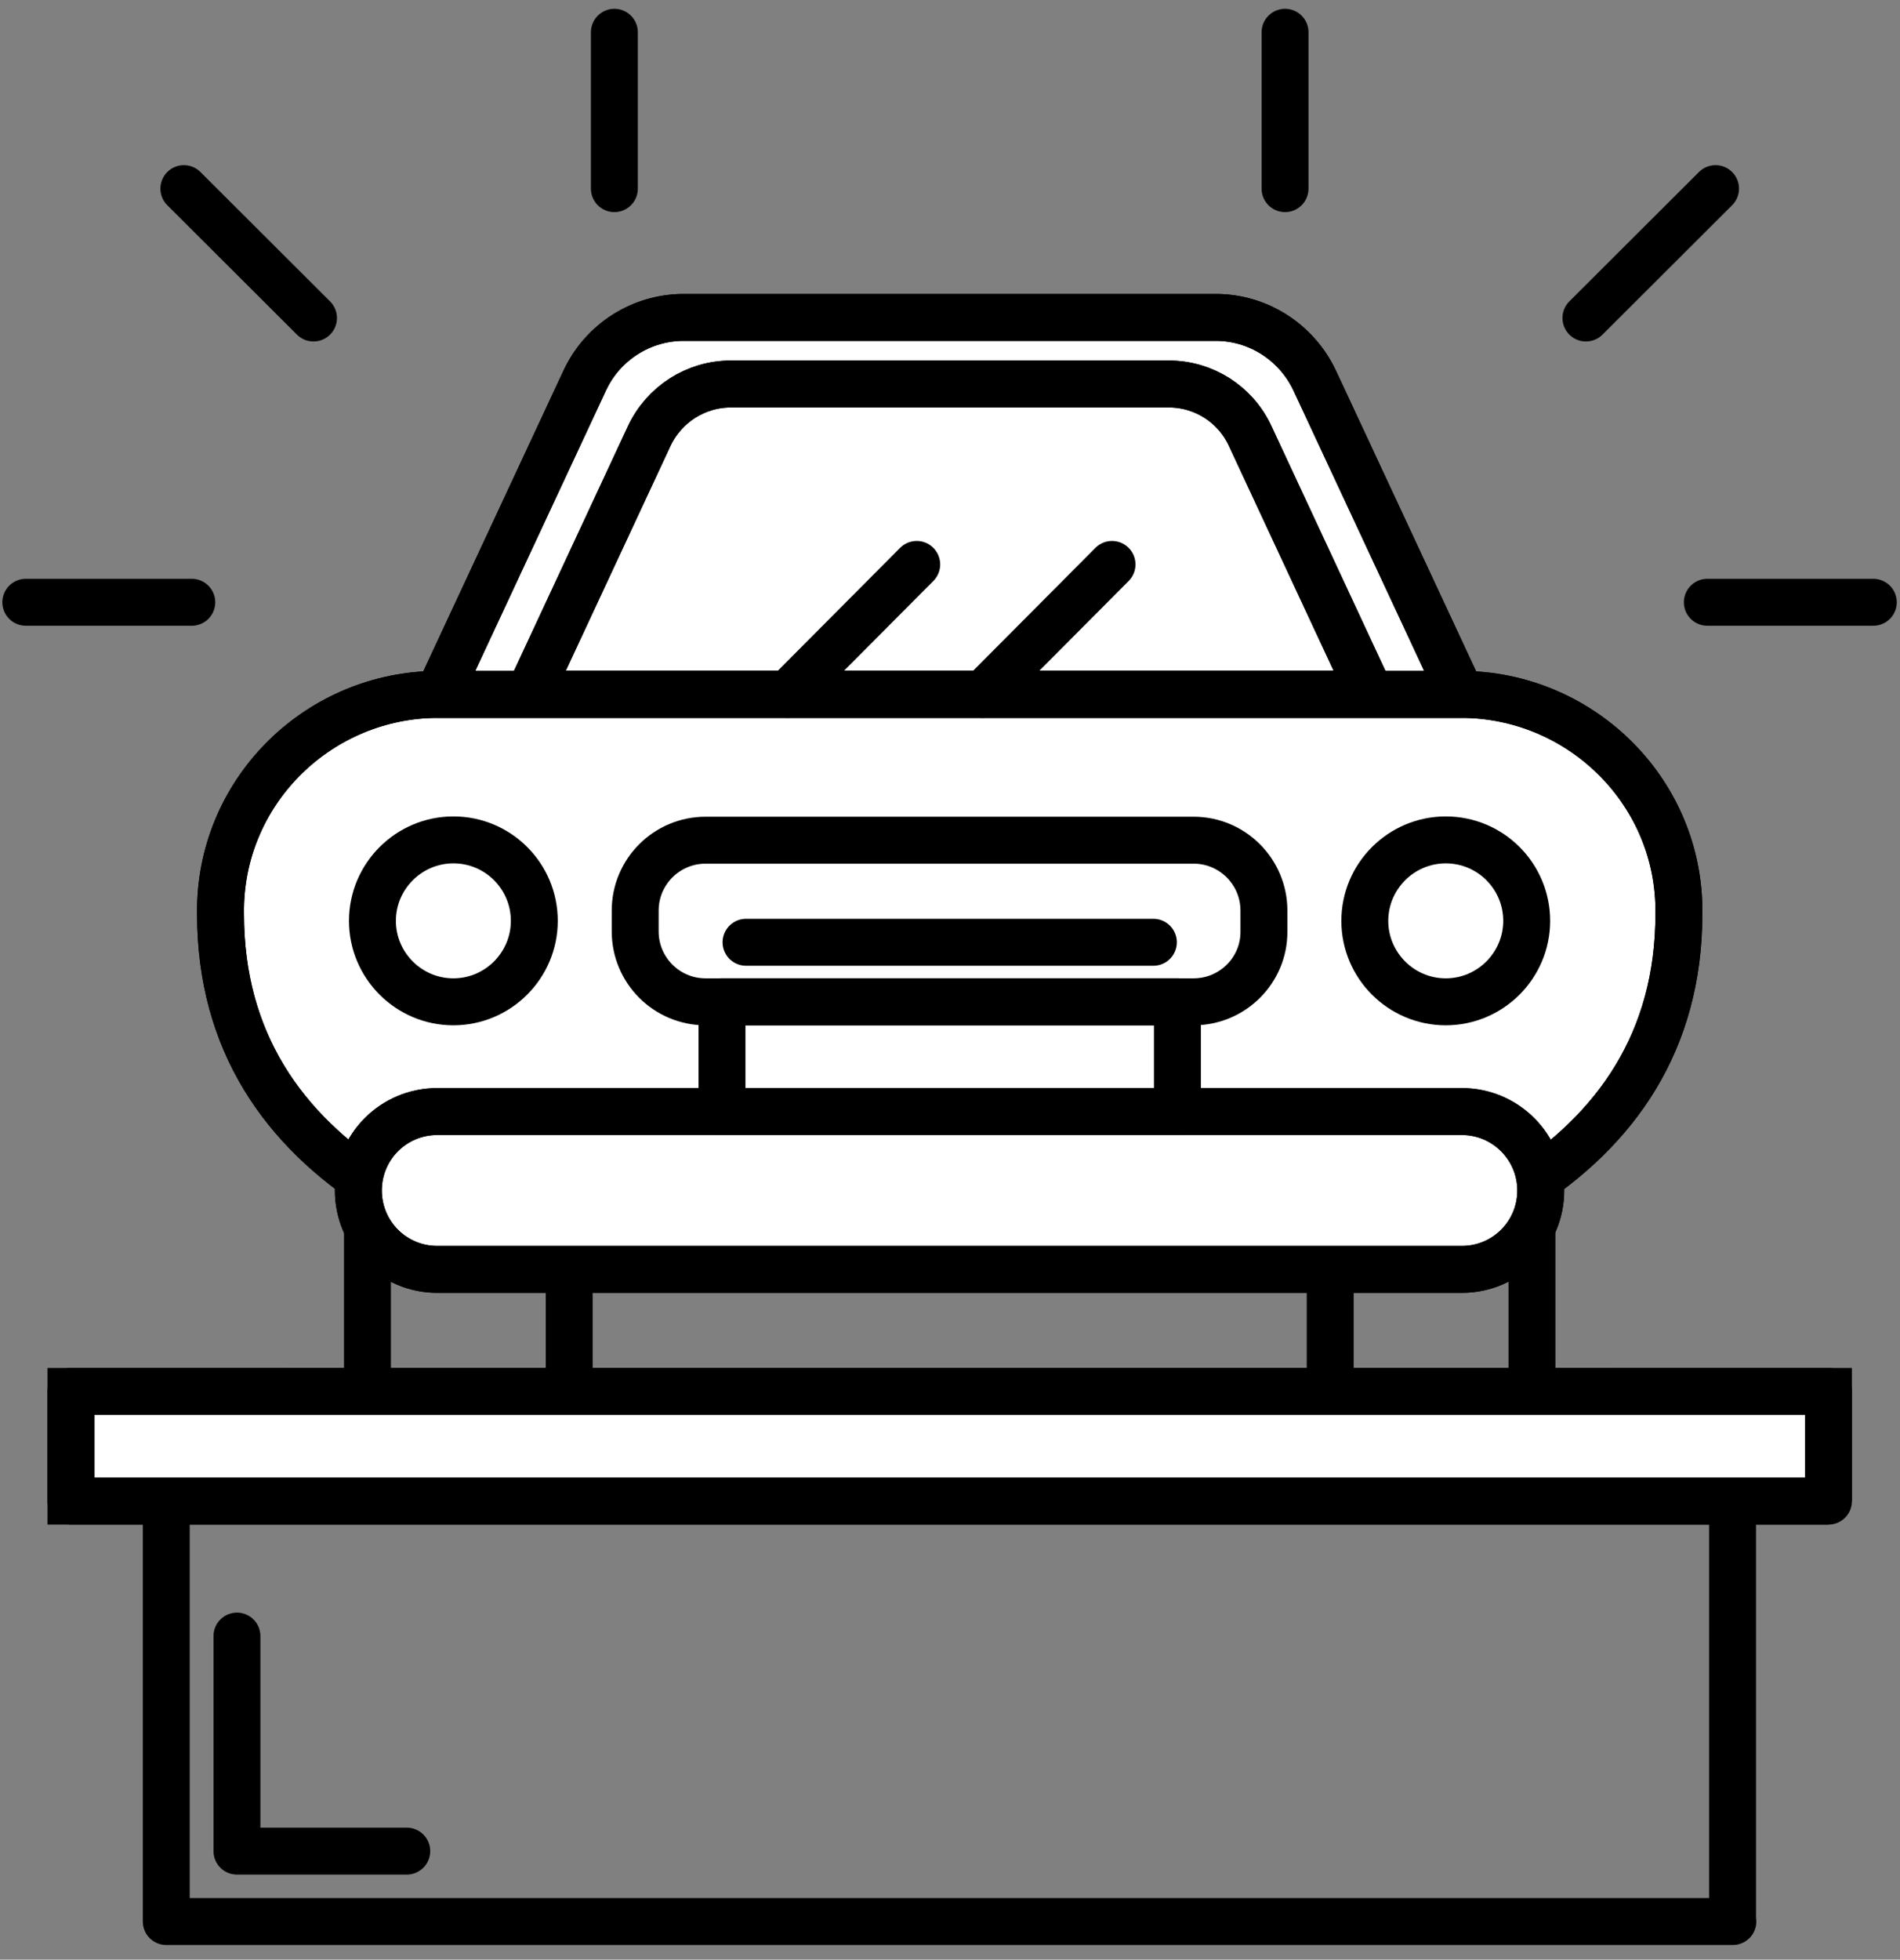 <?xml version="1.0" encoding="utf-8"?>
<!-- Generator: Adobe Illustrator 24.2.1, SVG Export Plug-In . SVG Version: 6.00 Build 0)  -->
<svg version="1.1" xmlns="http://www.w3.org/2000/svg" xmlns:xlink="http://www.w3.org/1999/xlink" x="0px" y="0px"
	 viewBox="0 0 647.9 668" style="enable-background:new 0 0 647.9 668;" xml:space="preserve">
<rect x="0" y="0" width="647.9" height="668" fill="#808080" stroke="none"/>
<style type="text/css">
	.st0{display:none;}
	.st1{display:inline;}
	
		.st2{display:inline;fill:#FFFFFF;stroke:#000000;stroke-width:29;stroke-linecap:round;stroke-linejoin:round;stroke-miterlimit:315.577;}
	.st3{fill:none;stroke:#000000;stroke-width:16;stroke-linecap:round;stroke-linejoin:round;stroke-miterlimit:1.333;}
	.st4{fill:#FFFFFF;stroke:#000000;stroke-width:16;stroke-miterlimit:10;}
	.st5{stroke:#000000;stroke-width:16;stroke-linecap:round;stroke-linejoin:round;stroke-miterlimit:1.333;}
</style>
<g id="Calque_1" focusable="false" class="st0">
	<path class="st1" d="M154.4,192h33.7c11,0,18.6-10.8,14.9-21.2c-4.9-13.6-7.6-28-7.6-42.8s2.6-29.2,7.6-42.8
		c3.8-10.3-3.9-21.2-14.9-21.2h-33.7c-7,0-13.5,4.5-15.4,11.2c-4.9,17-7.5,34.7-7.5,52.8s2.6,35.8,7.5,52.8
		C140.9,187.5,147.4,192,154.4,192L154.4,192z M93.4,23.3C99,12.7,91.4,0,79.4,0H44.1c-6.3,0-12.1,3.6-14.7,9.3
		C12.9,45.5,3.5,85.7,3.5,128c0,24.8,3.1,68.3,26.7,118.9c2.6,5.6,8.4,9.1,14.6,9.1h34.8c12,0,19.6-12.7,13.9-23.4
		C43.8,139.3,76.8,54.5,93.4,23.3L93.4,23.3z M617.5,9.3c-2.6-5.7-8.5-9.3-14.7-9.3h-35.4c-12,0-19.7,12.7-14,23.2
		c18.3,34.3,48.4,119.4,0.3,209.2c-5.7,10.7,1.8,23.5,13.9,23.5h35.2c6.3,0,12.1-3.6,14.7-9.3c16.5-36.2,26-76.4,26-118.7
		S634,45.5,617.5,9.3z M492.5,64h-33.7c-11,0-18.6,10.8-14.9,21.2c4.9,13.6,7.5,28,7.5,42.8s-2.6,29.2-7.5,42.8
		c-3.8,10.4,3.9,21.2,14.9,21.2h33.7c7,0,13.5-4.5,15.4-11.2c4.9-17,7.5-34.6,7.5-52.8s-2.6-35.8-7.5-52.8
		C506,68.5,499.5,64,492.5,64z M376.2,164.1c7-10.3,11.2-22.7,11.2-36.1c0-35.3-28.6-64-64-64c-35.3,0-64,28.7-64,64
		c0,13.4,4.1,25.8,11.2,36.1L140.2,477.5c-3.4,8.1,0.5,17.5,8.6,20.9l29.5,12.3c8.1,3.4,17.5-0.5,20.9-8.6L248.4,384h150.1
		l49.2,118.1c3.4,8.2,12.8,12,20.9,8.6l29.5-12.3c8.1-3.4,12-12.8,8.6-20.9L376.2,164.1L376.2,164.1z M275.1,320l48.4-116.2
		L371.8,320H275.1z"/>
</g>
<g id="Calque_2" class="st0">
	<path id="path1421" class="st2" d="M325.4,210.8V494"/>
	<path id="path1423" class="st2" d="M228.6,166.1c0,24.7-24.3,44.7-51.1,44.7H83.5c-26.7,0-48.4-20-48.4-44.7"/>
	<path id="path1425" class="st2" d="M422.1,166.1c0,24.7-24.3,44.7-51.1,44.7h-91.4c-26.7,0-51.1-20-51.1-44.7"/>
	<path id="path1427" class="st2" d="M615.6,166.1c0,24.7-21.7,44.7-48.4,44.7h-94.1c-26.7,0-51.1-20-51.1-44.7"/>
	<path id="path1429" class="st2" d="M35.1,166.1C35.1,106.4,165.1,17,325.4,17c160.3,0,290.2,74.5,290.2,149.1"/>
	<path id="path1431" class="st2" d="M228.6,166.1C228.6,39,272,17,325.4,17c53.4,0,96.7,22,96.7,149.1"/>
	<path id="path1433" class="st2" d="M260.9,389.7h129"/>
	<path id="path1435" class="st2" d="M260.9,494l-32.2-59.6h-96.7l-16.1-89.4"/>
	<path id="path1437" class="st2" d="M131.9,434.4L99.6,494"/>
	<path id="path1439" class="st2" d="M389.9,494l32.2-59.6h96.7l16.1-89.4"/>
	<path id="path1441" class="st2" d="M518.9,434.4l32.2,59.6"/>
</g>
<g id="Calque_3">
	<path id="path879" class="st3" d="M80.8,557.7V631h57.9"/>
	<path id="path881" class="st3" d="M590.9,655H56.7V515.2c0-22.6,18.3-40.8,40.8-40.8h452.5c22.6,0,40.8,18.3,40.8,40.8V655z"/>
	<path id="path883" class="st3" d="M453.6,474.3h68.8v-86.9h-68.8V474.3z"/>
	<path id="path885" class="st3" d="M125.3,474.3h68.8v-86.9h-68.8V474.3z"/>
	<path id="path887" class="st4" d="M572.5,309.4v2.1c0,43.5-21.4,73.7-54,94.4H129.2c-32.6-20.7-54-50.9-54-94.4v-2.1
		c0.6-40.5,34-72.7,74.3-72.7h348.6C538.4,236.7,571.9,268.9,572.5,309.4"/>
	<path id="path889" class="st3" d="M572.5,309.4v2.1c0,43.5-21.4,73.7-54,94.4H129.2c-32.6-20.7-54-50.9-54-94.4v-2.1
		c0.6-40.5,34-72.7,74.3-72.7h348.6C538.4,236.7,571.9,268.9,572.5,309.4z"/>
	<path id="path891" class="st4" d="M233.1,108.2h181.5c14.4,0,27.5,8.4,33.7,21.5l49.9,107H149.5l49.9-107
		C205.5,116.6,218.7,108.2,233.1,108.2"/>
	<path id="path893" class="st3" d="M233.1,108.2h181.5c14.4,0,27.5,8.4,33.7,21.5l49.9,107H149.5l49.9-107
		C205.5,116.6,218.7,108.2,233.1,108.2z"/>
	<path id="path895" class="st4" d="M249.2,130.9h149.4c11.9,0,22.7,6.9,27.7,17.7l41,88H180.4l41-88
		C226.5,137.8,237.3,130.9,249.2,130.9"/>
	<path id="path897" class="st3" d="M249.2,130.9h149.4c11.9,0,22.7,6.9,27.7,17.7l41,88H180.4l41-88
		C226.5,137.8,237.3,130.9,249.2,130.9z"/>
	<path id="path899" class="st3" d="M335.1,236.7l44.1-44.3"/>
	<path id="path901" class="st3" d="M268.5,236.7l44.1-44.3"/>
	<path id="path903" class="st4" d="M498.5,378.9H149.1c-14.9,0-26.9,12-26.9,26.9c0,14.9,12,26.9,26.9,26.9h349.4
		c14.9,0,26.9-12,26.9-26.9C525.4,391,513.4,378.9,498.5,378.9"/>
	<path id="path905" class="st3" d="M498.5,378.9H149.1c-14.9,0-26.9,12-26.9,26.9c0,14.9,12,26.9,26.9,26.9h349.4
		c14.9,0,26.9-12,26.9-26.9C525.4,391,513.4,378.9,498.5,378.9z"/>
	<path id="path907" class="st3" d="M182.2,313.9c0,15.2-12.4,27.6-27.6,27.6c-15.2,0-27.6-12.4-27.6-27.6
		c0-15.2,12.4-27.6,27.6-27.6C169.9,286.3,182.2,298.7,182.2,313.9z"/>
	<path id="path909" class="st3" d="M520.6,313.9c0,15.2-12.4,27.6-27.6,27.6c-15.2,0-27.6-12.4-27.6-27.6
		c0-15.2,12.4-27.6,27.6-27.6C508.3,286.3,520.6,298.7,520.6,313.9z"/>
	<path id="path911" class="st3" d="M401.5,378.9H246.2v-37.4h155.3V378.9z"/>
	<path id="path913" class="st3" d="M407,341.5H240.6c-13.3,0-24-10.8-24-24v-7.1c0-13.3,10.8-24,24-24H407c13.3,0,24,10.8,24,24v7.1
		C431.1,330.7,420.3,341.5,407,341.5z"/>
	<path id="path915" class="st3" d="M254.4,321.2h138.9"/>
	<path id="path917" class="st4" d="M623.5,511.7H24.2v-37.4h599.3V511.7"/>
	<path id="path919" class="st3" d="M623.5,511.7H24.2v-37.4h599.3V511.7z"/>
	<path id="path921" class="st3" d="M438.2,64.3V11"/>
	<path id="path923" class="st5" d="M540.8,108.4L585,64.3"/>
	<path id="path925" class="st3" d="M582.2,205.3h56.6"/>
	<path id="path927" class="st3" d="M209.5,64.3V11"/>
	<path id="path929" class="st3" d="M106.9,108.4L62.7,64.3"/>
	<path id="path931" class="st3" d="M65.4,205.3H8.8"/>
</g>
</svg>
